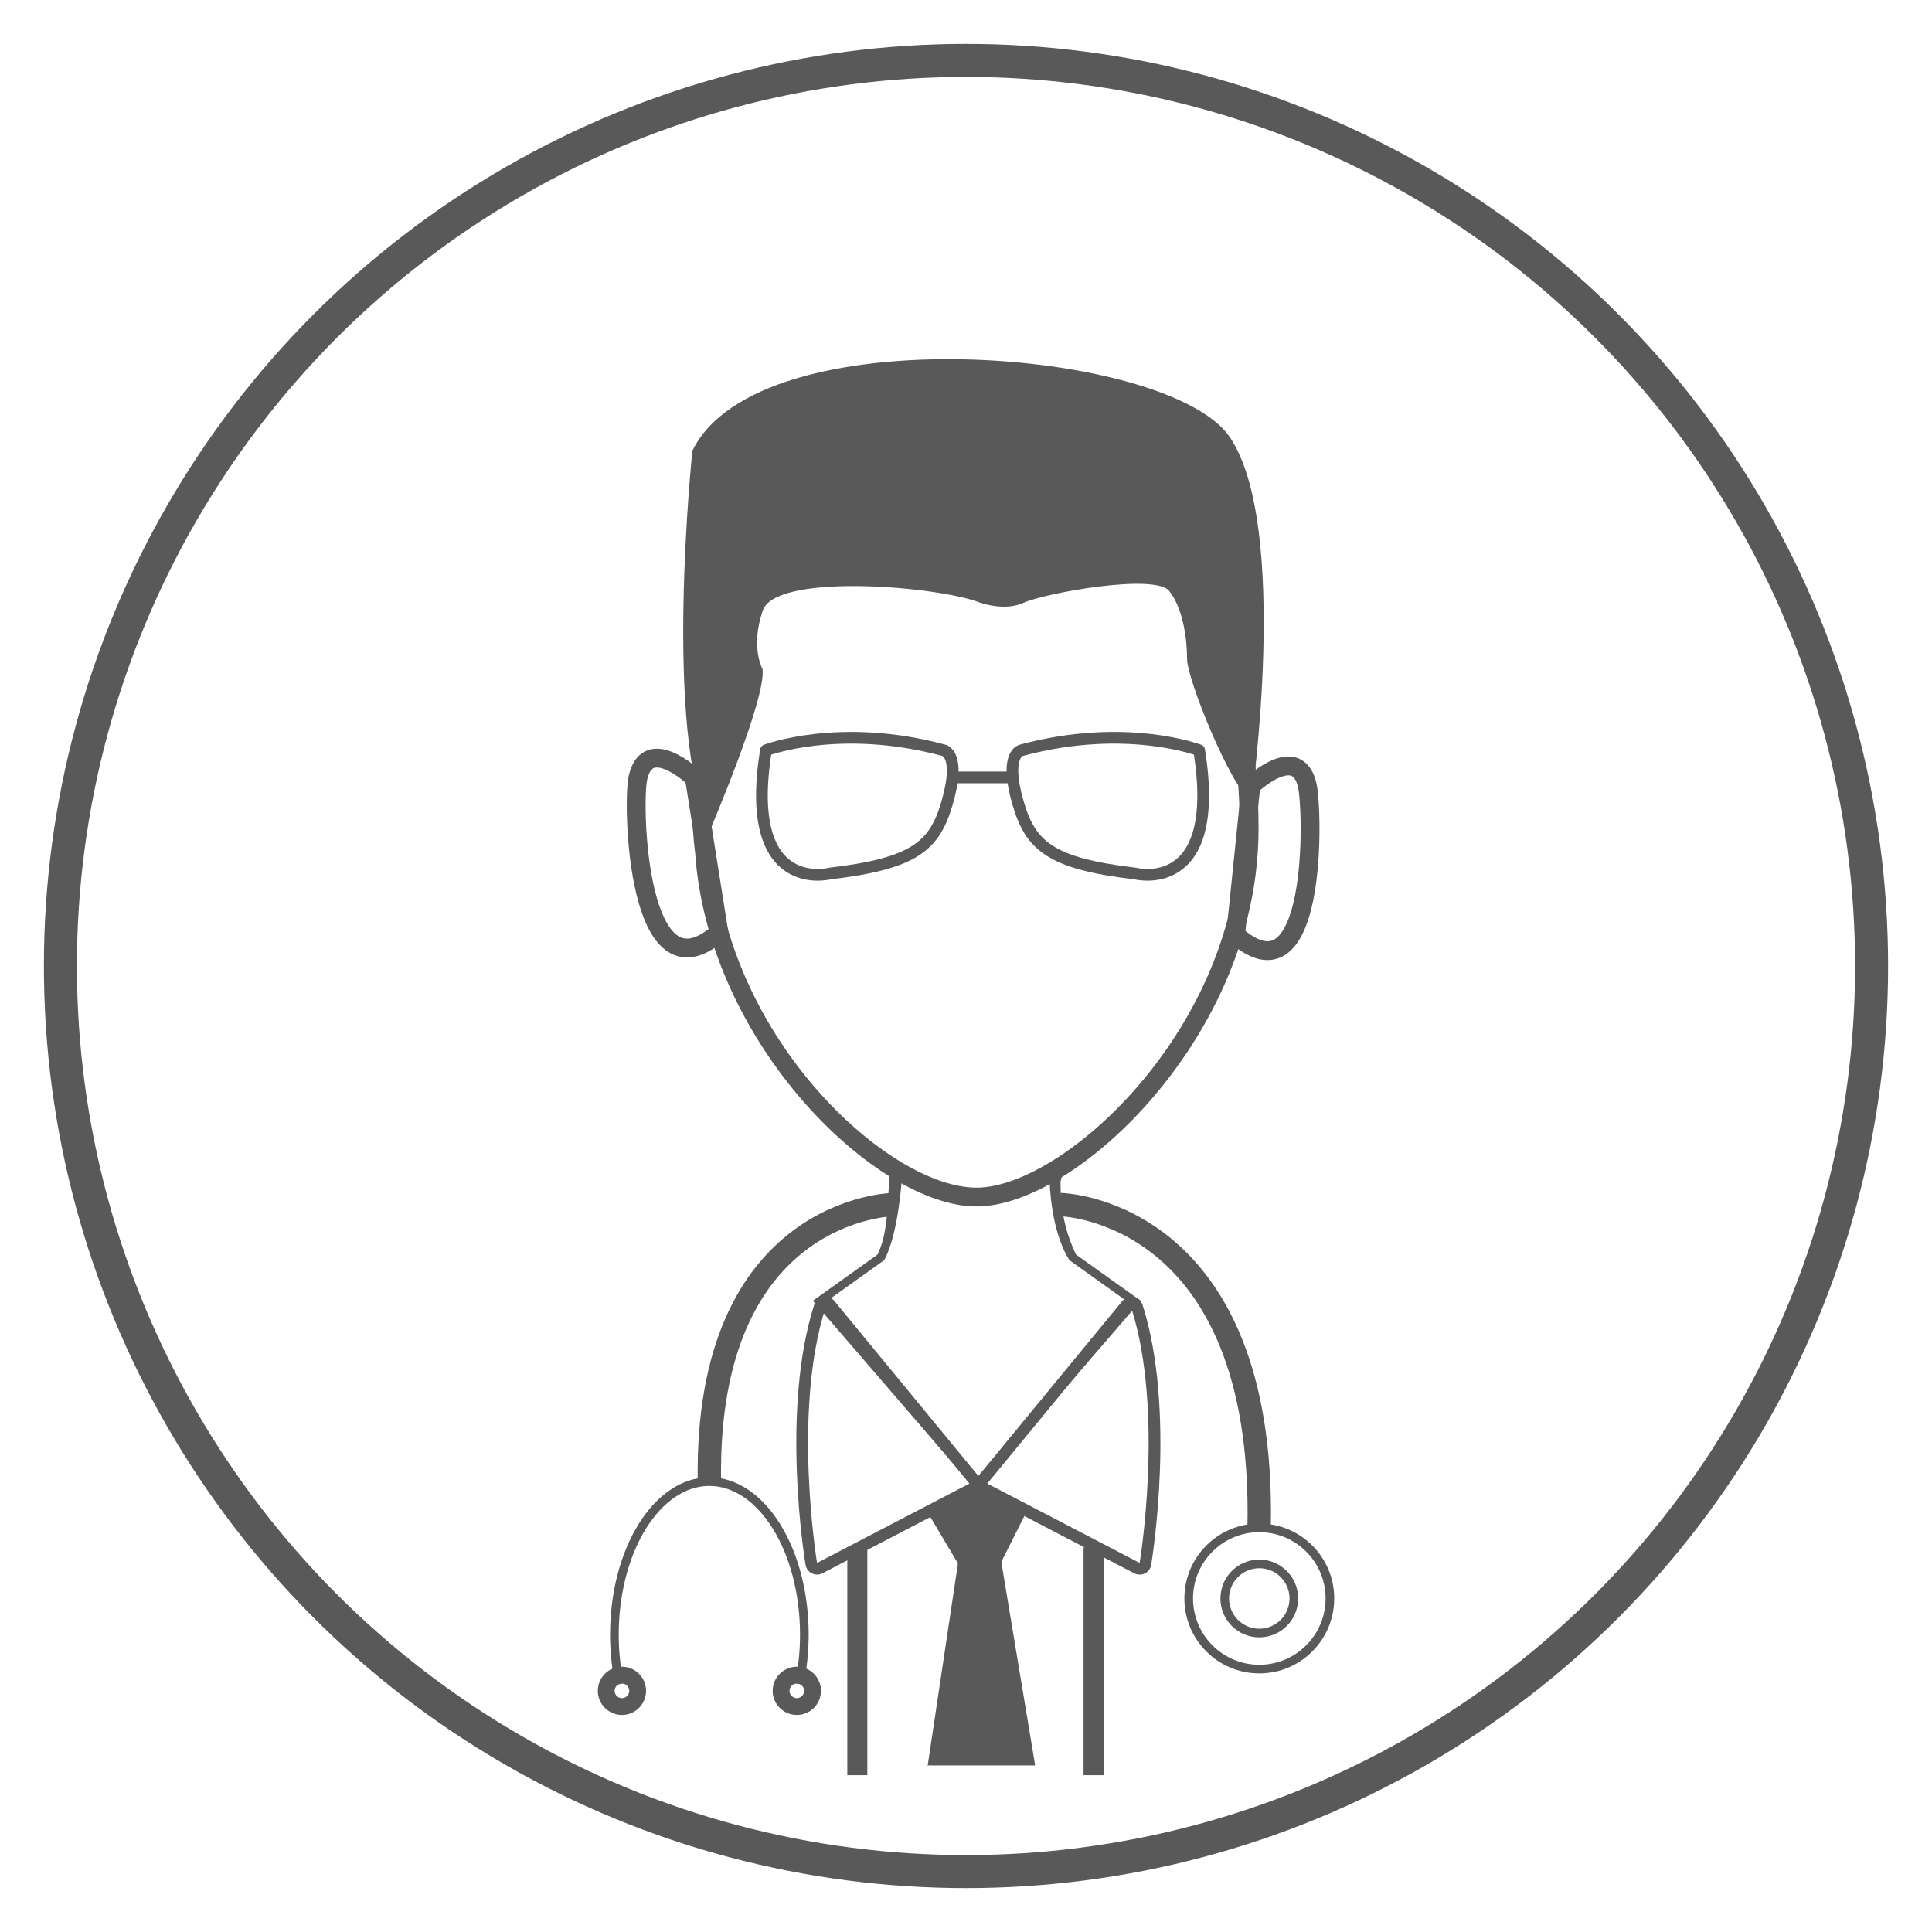<?xml version="1.0" encoding="UTF-8"?>
<svg id="Layer_1" data-name="Layer 1" xmlns="http://www.w3.org/2000/svg" viewBox="0 0 512 512">
  <defs>
    <style>
      .cls-1 {
        stroke-width: 2.29px;
      }

      .cls-1, .cls-2, .cls-3, .cls-4, .cls-5, .cls-6, .cls-7 {
        fill: none;
      }

      .cls-1, .cls-2, .cls-3, .cls-4, .cls-5, .cls-8, .cls-7 {
        stroke: #595959;
        stroke-linejoin: round;
      }

      .cls-2 {
        stroke-width: 6.19px;
      }

      .cls-3 {
        stroke-width: 4.99px;
      }

      .cls-4 {
        stroke-width: 5.31px;
      }

      .cls-5 {
        stroke-linecap: round;
        stroke-width: 8.75px;
      }

      .cls-9 {
        fill: #595959;
      }

      .cls-8 {
        fill: #fff;
      }

      .cls-8, .cls-7 {
        stroke-width: 3.1px;
      }
    </style>
  </defs>
  <circle class="cls-5" cx="256" cy="256" r="239.99"/>
  <g>
    <path class="cls-3" d="m184.02,206.17s-12.38-11.84-14.97,0c-1.55,7.09-.18,59.93,21.47,41l-6.5-41Z"/>
    <path class="cls-3" d="m331.5,208.24s12.38-11.84,14.96,0c1.54,7.09,2.62,58.47-19.02,39.54l4.06-39.54Z"/>
    <line class="cls-4" x1="227.2" y1="410.08" x2="227.2" y2="470.44"/>
    <line class="cls-4" x1="289.81" y1="410.08" x2="289.81" y2="470.44"/>
    <polygon class="cls-9" points="245.85 400.85 253.82 414.23 265.2 414.23 271.88 400.94 258.86 392.17 245.85 400.85"/>
    <path class="cls-9" d="m278.19,313.38s.2,12.64,5.21,20.58l15.61,11.16-40.16,46.59-40.15-46.59,15.62-11.16c3.72-6.69,4.64-21.18,4.64-21.18l18.76,6.02,19.67-4.76m-41.49-4.65l-.17,2.24c-.61,8.15-.4,14.98-3.15,20.83l-15.17,10.84-1.99,1.42,1.6,1.85,40.15,46.59,1.69,1.96,1.69-1.96,40.16-46.59,1.6-1.85-1.99-1.42-15.17-10.84c-2.76-5.85-4.1-11.51-4.1-19.28l.66-2.96-6.73,1.78-17.8,4.03-19.03-6.46.13,2.06-2.37-2.24Z"/>
    <path class="cls-9" d="m250.94,133.11c2.54,0,5.17.11,7.93.33,0,0,.39-.02,1.1-.02,8.89,0,68.58,3.09,68.58,86.14,0,52.57-46.51,95.18-69.78,95.18s-66.27-39.43-69.58-89.22c0,0-13.02-92.41,61.75-92.41m0-4.99c-20.77,0-37.17,6.75-48.74,20.07-24.1,27.74-18.49,74-17.98,77.83,3.48,50.84,48.22,93.7,74.55,93.7,13.61,0,32.23-11.64,47.42-29.65,10.21-12.1,27.34-37.35,27.34-70.52,0-36.68-11.13-63.03-33.09-78.31-17.1-11.9-35.3-12.82-40.47-12.82-.43,0-.77,0-1,.01-2.73-.21-5.44-.32-8.03-.32h0Z"/>
    <path class="cls-9" d="m188.31,219.62s14.8-34.57,13.77-42.32c0,0-3.28-5.71.05-15.48,3.33-9.77,43.49-6.71,56.3-2.58,0,0,7.13,3.09,12.81.51,5.67-2.58,35.03-7.93,38.71-3.06,3.67,4.87,4.64,12.87,4.64,18.02s11.37,33.54,17.03,37.68c0,0,10.33-72.77-5.68-96.51-16-23.74-124.89-32.51-142.45,3.57,0,0-7.91,75.39,4.82,100.16Z"/>
    <path class="cls-7" d="m202.99,198.83s19.46-7.45,47.09,0c0,0,4.71.79.94,13.85-3.31,11.47-8.54,16.17-31.13,18.82,0,0-23.15,6.01-16.9-32.67Z"/>
    <path class="cls-7" d="m317.79,198.83s-19.46-7.45-47.09,0c0,0-4.71.79-.94,13.85,3.31,11.47,8.54,16.17,31.12,18.82,0,0,23.15,6.01,16.91-32.67Z"/>
    <line class="cls-8" x1="252.38" y1="206.02" x2="269.69" y2="206.02"/>
    <g>
      <path class="cls-6" d="m216.53,415.74c-.24,0-.47-.06-.69-.16-.44-.22-.76-.64-.84-1.13-.27-1.64-6.56-40.57,2.23-68.18.17-.54.63-.94,1.18-1.05.1-.02.2-.03.29-.03.46,0,.9.2,1.2.57l38.2,46.43c.3.36.41.84.32,1.29-.09.46-.39.85-.8,1.06l-40.38,21.03c-.22.12-.47.18-.71.18Z"/>
      <path class="cls-9" d="m218.71,346.73l38.2,46.43-40.38,21.03s-6.6-39.89,2.18-67.46m0-3.1c-.19,0-.39.02-.59.06-1.11.21-2.02,1.02-2.36,2.1-8.9,27.96-2.56,67.24-2.28,68.9.16.98.78,1.82,1.67,2.26.44.22.91.33,1.39.33s.98-.12,1.43-.35l40.37-21.03c.83-.43,1.42-1.21,1.6-2.13.19-.91-.05-1.86-.64-2.59l-38.2-46.43c-.6-.72-1.48-1.13-2.39-1.13h0Z"/>
    </g>
    <g>
      <path class="cls-6" d="m302.02,415.74c-.25,0-.49-.06-.71-.18l-40.38-21.03c-.41-.22-.71-.61-.8-1.06-.09-.46.03-.93.32-1.29l38.2-46.43c.3-.36.74-.57,1.2-.57.1,0,.2,0,.29.03.56.11,1.01.51,1.18,1.05,8.79,27.61,2.5,66.53,2.23,68.18-.08.49-.39.91-.84,1.13-.22.11-.45.16-.69.16Z"/>
      <path class="cls-9" d="m299.84,346.73c8.78,27.57,2.18,67.46,2.18,67.46l-40.38-21.03,38.2-46.43m0-3.1c-.92,0-1.8.41-2.39,1.13l-38.2,46.43c-.59.72-.83,1.67-.64,2.59.19.91.77,1.7,1.6,2.13l40.38,21.03c.45.23.94.35,1.43.35s.95-.11,1.39-.33c.89-.44,1.51-1.29,1.67-2.26.27-1.66,6.61-40.94-2.29-68.9-.34-1.08-1.25-1.89-2.36-2.1-.2-.04-.39-.06-.59-.06h0Z"/>
    </g>
    <polygon class="cls-9" points="254.33 411.22 245.85 467.86 274.33 467.86 264.91 411.22 254.33 411.22"/>
    <g>
      <path class="cls-1" d="m211.8,446.28c.87-4.1,1.36-8.48,1.36-13.06,0-22.41-11.27-40.58-25.17-40.58s-25.17,18.17-25.17,40.58c0,4.57.49,8.95,1.36,13.06"/>
      <g>
        <path class="cls-1" d="m164.82,452.26c-2.3,0-4.17-1.87-4.17-4.17s1.87-4.16,4.17-4.16,4.17,1.87,4.17,4.16-1.87,4.17-4.17,4.17Z"/>
        <path class="cls-1" d="m164.82,445.01c1.7,0,3.08,1.38,3.08,3.08s-1.38,3.08-3.08,3.08-3.08-1.38-3.08-3.08,1.38-3.08,3.08-3.08m0-2.17c-2.9,0-5.25,2.36-5.25,5.25s2.36,5.25,5.25,5.25,5.25-2.36,5.25-5.25-2.36-5.25-5.25-5.25h0Z"/>
      </g>
      <g>
        <path class="cls-1" d="m211.17,452.26c-2.3,0-4.17-1.87-4.17-4.17s1.87-4.16,4.17-4.16,4.16,1.87,4.16,4.16-1.87,4.17-4.16,4.17Z"/>
        <path class="cls-1" d="m211.17,445.01c1.69,0,3.08,1.38,3.08,3.08s-1.38,3.08-3.08,3.08-3.08-1.38-3.08-3.08,1.38-3.08,3.08-3.08m0-2.17c-2.9,0-5.26,2.36-5.26,5.25s2.36,5.25,5.26,5.25,5.25-2.36,5.25-5.25-2.35-5.25-5.25-5.25h0Z"/>
      </g>
    </g>
    <path class="cls-2" d="m236.66,319.23s-49.85.79-48.66,73.42"/>
    <path class="cls-2" d="m281.04,319.23s54.45,1.03,52.64,85.67"/>
    <path class="cls-1" d="m352.44,423.61c0,10.33-8.38,18.71-18.71,18.71s-18.71-8.38-18.71-18.71,8.38-18.71,18.71-18.71,18.71,8.38,18.71,18.71Z"/>
    <path class="cls-1" d="m342.88,423.61c0,5.06-4.1,9.16-9.15,9.16s-9.16-4.1-9.16-9.16,4.11-9.16,9.16-9.16,9.15,4.1,9.15,9.16Z"/>
  </g>
</svg>